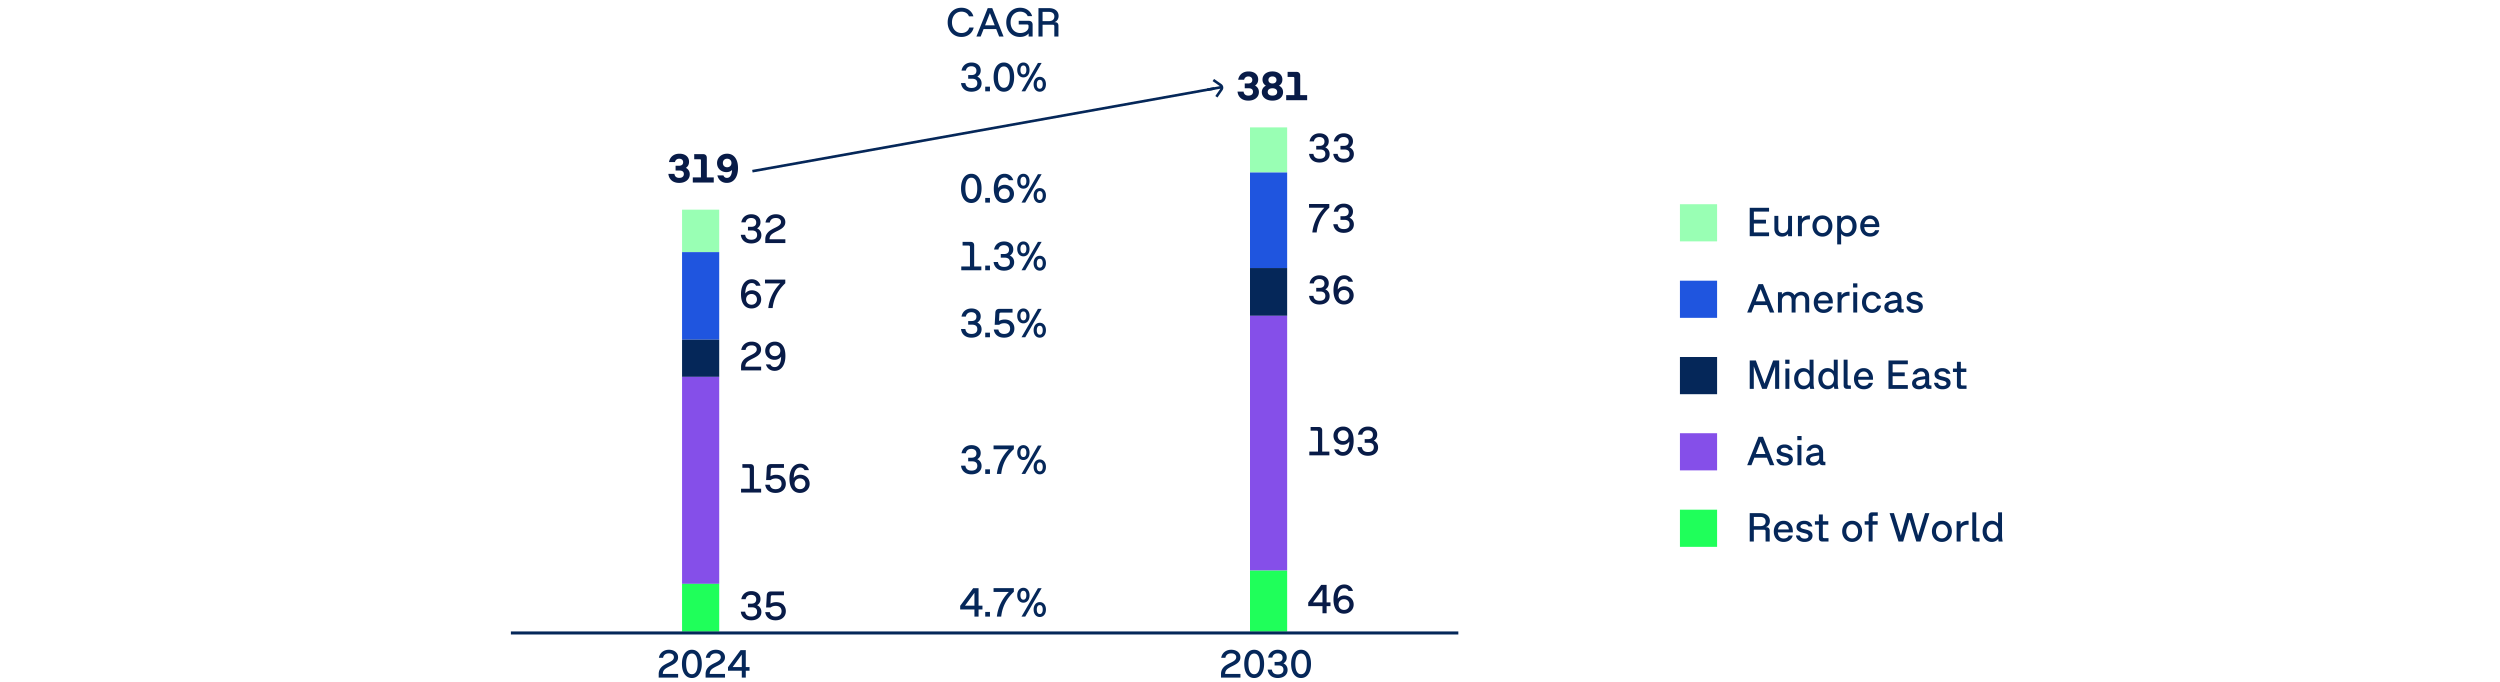 <svg xmlns="http://www.w3.org/2000/svg" width="942" height="257" viewBox="0 0 942 257"><g data-name="Grafik"><path d="M456.899 30.552l2.746 1.906-4.862.878.176.974 4.873-.88-1.909 2.746.809.561 1.904-2.742a1.676 1.676 0 00-.422-2.341l-2.753-1.911-.561.809z" fill="#052759"/><path fill="none" stroke="#052759" stroke-miterlimit="10" d="M457.496 33.346L283.5 64.5"/><g fill="#081b47"><path d="M253.891 68.517a3.403 3.403 0 01-1.41-1.17c-.354-.512-.566-1.121-.639-1.829h2.277c.078.506.271.885.582 1.135.309.251.723.376 1.24.376.35 0 .656-.057.918-.17a1.34 1.34 0 00.604-.496 1.39 1.39 0 00.213-.783c0-.434-.141-.762-.426-.984-.283-.222-.695-.333-1.232-.333h-1.457v-1.806h1.279c.48 0 .861-.113 1.143-.341s.424-.558.424-.992c0-.284-.064-.524-.191-.721s-.301-.345-.521-.445a1.825 1.825 0 00-.76-.151c-.42 0-.768.108-1.043.325-.277.218-.467.524-.57.923h-2.238a3.806 3.806 0 01.682-1.659c.346-.47.795-.834 1.348-1.093.553-.258 1.189-.387 1.906-.387.729 0 1.365.125 1.91.375.545.251.965.606 1.26 1.066s.441.994.441 1.604c0 .507-.104.952-.309 1.337a2.563 2.563 0 01-.885.95c.465.248.826.578 1.082.991.256.414.383.895.383 1.441 0 .642-.168 1.207-.508 1.697-.338.491-.809.871-1.414 1.14-.604.269-1.291.403-2.061.403-.766 0-1.441-.135-2.027-.403zM264.012 60.105c-.07-.07-.172-.105-.307-.105h-2.123v-1.93h3.277c.477 0 .84.126 1.094.376.254.251.379.614.379 1.089v7.316h2.613v1.914h-7.898v-1.914h3.07v-6.44c0-.135-.035-.236-.105-.306zM275.967 58.438c.578.349 1.045.859 1.402 1.531.475.889.713 2.002.713 3.34 0 1.147-.172 2.143-.516 2.987s-.832 1.493-1.469 1.945c-.635.452-1.379.679-2.232.679-.613 0-1.166-.116-1.654-.349s-.893-.561-1.217-.984a3.93 3.93 0 01-.686-1.488h2.287c.107.295.271.523.488.686.217.163.488.244.812.244.584 0 1.041-.256 1.369-.767.328-.512.52-1.251.576-2.217-.264.269-.572.472-.926.608s-.742.205-1.166.205a3.849 3.849 0 01-1.822-.43 3.202 3.202 0 01-1.277-1.205c-.311-.517-.465-1.105-.465-1.768s.162-1.262.488-1.802a3.43 3.43 0 011.352-1.274c.576-.311 1.229-.465 1.957-.465.744 0 1.406.174 1.984.522zm-2.826 1.577c-.244.14-.434.331-.564.574-.133.242-.197.519-.197.829s.064.586.197.829c.131.243.32.433.564.569.246.137.531.205.857.205.314 0 .596-.068.84-.205.246-.137.436-.326.57-.569s.201-.52.201-.829-.066-.587-.201-.829a1.463 1.463 0 00-.57-.574 1.66 1.66 0 00-.84-.209 1.7 1.7 0 00-.857.209z"/></g><g fill="#081b47"><path d="M279.706 136.283a4.31 4.31 0 011.231-1.345c.504-.356 1.131-.71 1.88-1.062.527-.248.954-.478 1.282-.689s.584-.442.768-.69c.184-.247.275-.529.275-.845 0-.31-.076-.578-.229-.806a1.45 1.45 0 00-.663-.523c-.289-.121-.638-.182-1.046-.182-.636 0-1.148.146-1.539.438-.39.292-.634.72-.732 1.283h-1.627a3.694 3.694 0 01.686-1.651c.354-.47.809-.834 1.364-1.093.556-.258 1.177-.387 1.864-.387s1.3.122 1.84.368c.54.245.961.591 1.264 1.038.302.447.453.96.453 1.538 0 .543-.129 1.016-.388 1.419-.258.402-.599.75-1.022 1.042s-.961.596-1.612.91c-.749.362-1.324.679-1.725.95-.4.271-.697.574-.891.91-.194.336-.296.752-.307 1.248h5.96v1.426h-7.563v-1.341c0-.765.158-1.417.477-1.957zM293.868 129.211c.553.32 1.002.795 1.349 1.426.48.878.721 2.035.721 3.472 0 1.132-.163 2.121-.488 2.969-.325.847-.796 1.502-1.41 1.964-.615.463-1.339.694-2.17.694-.543 0-1.034-.1-1.473-.299-.439-.198-.812-.48-1.116-.845s-.532-.792-.682-1.282h1.674c.149.325.358.574.628.748.269.173.591.259.969.259.526 0 .971-.159 1.333-.48.361-.32.635-.775.821-1.367.186-.592.286-1.293.302-2.104a2.737 2.737 0 01-1.03.899c-.419.212-.899.317-1.441.317a3.674 3.674 0 01-1.802-.441c-.535-.295-.955-.7-1.26-1.217s-.457-1.098-.457-1.744c0-.641.156-1.225.469-1.751a3.325 3.325 0 011.302-1.244c.556-.303 1.182-.453 1.88-.453.702 0 1.33.16 1.883.48zm-2.961 1.202c-.31.176-.55.417-.721.725-.17.308-.255.652-.255 1.034s.085.728.255 1.035c.171.307.411.549.721.725.311.176.667.263 1.07.263s.759-.087 1.069-.263c.31-.176.55-.418.721-.725.17-.308.256-.652.256-1.035s-.086-.727-.256-1.034a1.854 1.854 0 00-.721-.725c-.311-.176-.667-.264-1.069-.264s-.76.088-1.07.264z"/></g><g fill="#081b47"><path d="M281.283 115.755c-.554-.32-1.003-.796-1.349-1.427-.48-.883-.721-2.04-.721-3.472 0-1.132.162-2.121.488-2.968.325-.848.795-1.503 1.41-1.965.615-.463 1.338-.693 2.17-.693.543 0 1.033.1 1.473.298.439.199.811.48 1.116.845.305.364.532.792.682 1.283h-1.674c-.15-.326-.359-.575-.628-.748s-.592-.26-.969-.26c-.527 0-.972.16-1.333.48s-.636.776-.821 1.368c-.187.591-.287 1.293-.303 2.104a2.73 2.73 0 011.031-.898c.418-.212.898-.318 1.441-.318a3.67 3.67 0 011.802.442c.535.294.954.7 1.26 1.217.305.517.457 1.098.457 1.743a3.336 3.336 0 01-1.771 2.995c-.556.303-1.183.454-1.88.454-.703 0-1.33-.16-1.883-.48zm2.96-1.201c.311-.176.551-.418.721-.725.171-.308.256-.652.256-1.035s-.085-.727-.256-1.034a1.841 1.841 0 00-.721-.725c-.31-.176-.666-.264-1.069-.264s-.76.088-1.069.264a1.841 1.841 0 00-.721.725c-.171.308-.256.652-.256 1.034s.085.728.256 1.035c.17.307.41.549.721.725.31.176.666.263 1.069.263s.76-.087 1.069-.263zM290.938 111.109a16.088 16.088 0 013.077-4.328h-5.767v-1.426h7.649v1.371c-1.405 1.323-2.5 2.755-3.286 4.298-.785 1.542-1.278 3.228-1.479 5.057h-1.636c.196-1.73.677-3.388 1.441-4.972z"/></g><g fill="#081b47"><path d="M281.108 91.34a3.312 3.312 0 01-1.356-1.132c-.338-.49-.544-1.069-.616-1.735h1.636c.098.625.34 1.09.725 1.395s.918.457 1.601.457c.702 0 1.241-.154 1.615-.465.375-.31.562-.757.562-1.341 0-.558-.168-.978-.504-1.259-.336-.282-.832-.423-1.488-.423h-1.449v-1.372h1.24c.599 0 1.061-.137 1.383-.41.323-.273.484-.677.484-1.209 0-.372-.08-.686-.24-.941s-.383-.447-.67-.574a2.477 2.477 0 00-1.004-.189c-.563 0-1.022.141-1.379.422-.356.282-.59.689-.698 1.221h-1.627a3.727 3.727 0 01.662-1.611c.339-.46.774-.815 1.307-1.066.531-.25 1.128-.375 1.79-.375.671 0 1.271.122 1.798.368.527.245.938.594 1.232 1.046.294.452.441.978.441 1.577 0 .521-.112.978-.337 1.368-.225.39-.544.706-.957.949.512.228.91.558 1.197.992.286.434.43.947.43 1.542 0 .636-.161 1.192-.484 1.67-.322.478-.772.846-1.349 1.104-.576.258-1.235.388-1.979.388s-1.399-.132-1.965-.396zM288.835 88.283a4.31 4.31 0 011.231-1.345c.504-.356 1.131-.71 1.88-1.062.527-.248.954-.478 1.282-.689s.584-.442.768-.69c.184-.247.275-.529.275-.845 0-.31-.076-.578-.229-.806a1.45 1.45 0 00-.663-.523c-.289-.121-.638-.182-1.046-.182-.636 0-1.148.146-1.539.438-.39.292-.634.72-.732 1.283h-1.627a3.694 3.694 0 01.686-1.651c.354-.47.809-.834 1.364-1.093.556-.258 1.177-.387 1.864-.387s1.3.122 1.84.368c.54.245.961.591 1.264 1.038.302.447.453.96.453 1.538 0 .543-.129 1.016-.388 1.419-.258.402-.599.75-1.022 1.042s-.961.596-1.612.91c-.749.362-1.324.679-1.725.95-.4.271-.697.574-.891.91-.194.336-.296.752-.307 1.248h5.96v1.426h-7.563v-1.341c0-.765.158-1.417.477-1.957z"/></g><g fill="#081b47"><path d="M282.383 176.397c-.082-.083-.201-.124-.356-.124h-2.302v-1.388h3.016c.438 0 .773.115 1.003.345s.345.565.345 1.004v7.921h2.705v1.426h-7.563v-1.426h3.277v-7.401c0-.155-.041-.273-.124-.356zM290.314 185.368a3.263 3.263 0 01-1.341-1.062c-.338-.463-.551-1.012-.639-1.647h1.728c.114.559.352.976.714 1.252.361.276.845.414 1.449.414.47 0 .874-.078 1.213-.236.338-.157.598-.387.778-.689.181-.302.271-.665.271-1.089s-.085-.786-.256-1.089-.421-.533-.752-.693c-.33-.16-.726-.24-1.186-.24-.383 0-.737.052-1.065.154a2.514 2.514 0 00-.849.45h-1.705l.248-4.588c.052-.956.584-1.435 1.597-1.435h4.882v1.427H291c-.182 0-.316.046-.407.14-.091.093-.141.232-.151.418l-.132 2.589c.29-.176.615-.312.977-.407a4.554 4.554 0 011.171-.144c.718 0 1.353.143 1.902.427s.978.683 1.282 1.197c.305.514.458 1.106.458 1.778 0 .683-.162 1.283-.484 1.802-.323.52-.778.923-1.364 1.209-.587.287-1.262.431-2.026.431-.719 0-1.355-.123-1.911-.368zM299.542 185.255c-.554-.32-1.003-.796-1.349-1.427-.48-.883-.721-2.04-.721-3.472 0-1.132.162-2.121.488-2.968.325-.848.795-1.503 1.41-1.965.615-.463 1.338-.693 2.17-.693.543 0 1.033.1 1.473.298.439.199.811.48 1.116.845.305.364.532.792.682 1.283h-1.674c-.15-.326-.359-.575-.628-.748s-.592-.26-.969-.26c-.527 0-.972.16-1.333.48s-.636.776-.821 1.368c-.187.591-.287 1.293-.303 2.104a2.73 2.73 0 011.031-.898c.418-.212.898-.318 1.441-.318a3.67 3.67 0 011.802.442c.535.294.954.7 1.26 1.217.305.517.457 1.098.457 1.743a3.336 3.336 0 01-1.771 2.995c-.556.303-1.183.454-1.88.454-.703 0-1.33-.16-1.883-.48zm2.96-1.201c.311-.176.551-.418.721-.725.171-.308.256-.652.256-1.035s-.085-.727-.256-1.034a1.841 1.841 0 00-.721-.725c-.31-.176-.666-.264-1.069-.264s-.76.088-1.069.264a1.841 1.841 0 00-.721.725c-.171.308-.256.652-.256 1.034s.085.728.256 1.035c.17.307.41.549.721.725.31.176.666.263 1.069.263s.76-.087 1.069-.263z"/></g><g fill="#081b47"><path d="M281.108 233.34a3.312 3.312 0 01-1.356-1.132c-.338-.49-.544-1.069-.616-1.735h1.636c.098.625.34 1.09.725 1.395s.918.457 1.601.457c.702 0 1.241-.154 1.615-.465.375-.31.562-.757.562-1.341 0-.558-.168-.978-.504-1.259-.336-.282-.832-.423-1.488-.423h-1.449v-1.372h1.24c.599 0 1.061-.137 1.383-.41.323-.273.484-.677.484-1.209 0-.372-.08-.686-.24-.941s-.383-.447-.67-.574a2.477 2.477 0 00-1.004-.189c-.563 0-1.022.141-1.379.422-.356.282-.59.689-.698 1.221h-1.627a3.727 3.727 0 01.662-1.611c.339-.46.774-.815 1.307-1.066.531-.25 1.128-.375 1.79-.375.671 0 1.271.122 1.798.368.527.245.938.594 1.232 1.046.294.452.441.978.441 1.577 0 .521-.112.978-.337 1.368-.225.39-.544.706-.957.949.512.228.91.558 1.197.992.286.434.43.947.43 1.542 0 .636-.161 1.192-.484 1.67-.322.478-.772.846-1.349 1.104-.576.258-1.235.388-1.979.388s-1.399-.132-1.965-.396zM290.314 233.368a3.263 3.263 0 01-1.341-1.062c-.338-.463-.551-1.012-.639-1.647h1.728c.114.559.352.976.714 1.252.361.276.845.414 1.449.414.47 0 .874-.078 1.213-.236.338-.157.598-.387.778-.689.181-.302.271-.665.271-1.089s-.085-.786-.256-1.089-.421-.533-.752-.693c-.33-.16-.726-.24-1.186-.24-.383 0-.737.052-1.065.154a2.514 2.514 0 00-.849.45h-1.705l.248-4.588c.052-.956.584-1.435 1.597-1.435h4.882v1.427H291c-.182 0-.316.046-.407.14-.091.093-.141.232-.151.418l-.132 2.589c.29-.176.615-.312.977-.407a4.554 4.554 0 011.171-.144c.718 0 1.353.143 1.902.427s.978.683 1.282 1.197c.305.514.458 1.106.458 1.778 0 .683-.162 1.283-.484 1.802-.323.52-.778.923-1.364 1.209-.587.287-1.262.431-2.026.431-.719 0-1.355-.123-1.911-.368z"/></g><g fill="#081b47"><path d="M496.5 162.396c-.082-.083-.201-.124-.356-.124h-2.302v-1.388h3.016c.438 0 .773.115 1.003.345s.345.565.345 1.004v7.921h2.705v1.426h-7.563v-1.426h3.277v-7.401c0-.155-.041-.273-.124-.356zM507.985 161.211c.553.32 1.002.795 1.349 1.426.48.878.721 2.035.721 3.472 0 1.132-.163 2.121-.488 2.969-.325.847-.796 1.502-1.41 1.964-.615.463-1.339.694-2.17.694-.543 0-1.034-.1-1.473-.299-.439-.198-.812-.48-1.116-.845s-.532-.792-.682-1.282h1.674c.149.325.358.574.628.748.269.173.591.259.969.259.526 0 .971-.159 1.333-.48.361-.32.635-.775.821-1.367.186-.592.286-1.293.302-2.104a2.737 2.737 0 01-1.03.899c-.419.212-.899.317-1.441.317a3.674 3.674 0 01-1.802-.441c-.535-.295-.955-.7-1.26-1.217s-.457-1.098-.457-1.744c0-.641.156-1.225.469-1.751a3.325 3.325 0 011.302-1.244c.556-.303 1.182-.453 1.88-.453.702 0 1.33.16 1.883.48zm-2.961 1.201c-.31.176-.55.417-.721.725-.17.308-.255.652-.255 1.034s.085.728.255 1.035c.171.307.411.549.721.725.311.176.667.263 1.07.263s.759-.087 1.069-.263c.31-.176.55-.418.721-.725.17-.308.256-.652.256-1.035s-.086-.727-.256-1.034a1.854 1.854 0 00-.721-.725c-.311-.176-.667-.264-1.069-.264s-.76.088-1.07.264zM513.484 171.34a3.312 3.312 0 01-1.356-1.132c-.338-.49-.544-1.069-.616-1.735h1.636c.098.625.34 1.09.725 1.395s.918.457 1.601.457c.702 0 1.241-.154 1.615-.465.375-.31.562-.757.562-1.341 0-.558-.168-.978-.504-1.259-.336-.282-.832-.423-1.488-.423h-1.449v-1.372h1.24c.599 0 1.061-.137 1.383-.41.323-.273.484-.677.484-1.209 0-.372-.08-.686-.24-.941s-.383-.447-.67-.574a2.477 2.477 0 00-1.004-.189c-.563 0-1.022.141-1.379.422-.356.282-.59.689-.698 1.221h-1.627a3.727 3.727 0 01.662-1.611c.339-.46.774-.815 1.307-1.066.531-.25 1.128-.375 1.79-.375.671 0 1.271.122 1.798.368.527.245.938.594 1.232 1.046.294.452.441.978.441 1.577 0 .521-.112.978-.337 1.368-.225.39-.544.706-.957.949.512.228.91.558 1.197.992.286.434.43.947.43 1.542 0 .636-.161 1.192-.484 1.67-.322.478-.772.846-1.349 1.104-.576.258-1.235.388-1.979.388s-1.399-.132-1.965-.396z"/></g><g fill="#081b47"><path d="M498.307 228.399h-5.371v-1.372l4.891-6.642h2.038v6.588h1.465v1.426h-1.465v2.682h-1.558v-2.682zm0-1.426v-4.844l-3.558 4.844h3.558zM504.529 230.755c-.554-.32-1.003-.796-1.349-1.427-.48-.883-.721-2.04-.721-3.472 0-1.132.162-2.121.488-2.968.325-.848.795-1.503 1.41-1.965.615-.463 1.338-.693 2.17-.693.543 0 1.033.1 1.473.298.439.199.811.48 1.116.845.305.364.532.792.682 1.283h-1.674c-.15-.326-.359-.575-.628-.748s-.592-.26-.969-.26c-.527 0-.972.16-1.333.48s-.636.776-.821 1.368c-.187.591-.287 1.293-.303 2.104a2.73 2.73 0 011.031-.898c.418-.212.898-.318 1.441-.318a3.67 3.67 0 011.802.442c.535.294.954.7 1.26 1.217.305.517.457 1.098.457 1.743a3.336 3.336 0 01-1.771 2.995c-.556.303-1.183.454-1.88.454-.703 0-1.33-.16-1.883-.48zm2.96-1.201c.311-.176.551-.418.721-.725.171-.308.256-.652.256-1.035s-.085-.727-.256-1.034a1.841 1.841 0 00-.721-.725c-.31-.176-.666-.264-1.069-.264s-.76.088-1.069.264a1.841 1.841 0 00-.721.725c-.171.308-.256.652-.256 1.034s.085.728.256 1.035c.17.307.41.549.721.725.31.176.666.263 1.069.263s.76-.087 1.069-.263z"/></g><g fill="#081b47"><path d="M495.226 114.34a3.312 3.312 0 01-1.356-1.132c-.338-.49-.544-1.069-.616-1.735h1.636c.098.625.34 1.09.725 1.395s.918.457 1.601.457c.702 0 1.241-.154 1.615-.465.375-.31.562-.757.562-1.341 0-.558-.168-.978-.504-1.259-.336-.282-.832-.423-1.488-.423h-1.449v-1.372h1.24c.599 0 1.061-.137 1.383-.41.323-.273.484-.677.484-1.209 0-.372-.08-.686-.24-.941s-.383-.447-.67-.574a2.477 2.477 0 00-1.004-.189c-.563 0-1.022.141-1.379.422-.356.282-.59.689-.698 1.221h-1.627a3.727 3.727 0 01.662-1.611c.339-.46.774-.815 1.307-1.066.531-.25 1.128-.375 1.79-.375.671 0 1.271.122 1.798.368.527.245.938.594 1.232 1.046.294.452.441.978.441 1.577 0 .521-.112.978-.337 1.368-.225.39-.544.706-.957.949.512.228.91.558 1.197.992.286.434.43.947.43 1.542 0 .636-.161 1.192-.484 1.67-.322.478-.772.846-1.349 1.104-.576.258-1.235.388-1.979.388s-1.399-.132-1.965-.396zM504.529 114.255c-.554-.32-1.003-.796-1.349-1.427-.48-.883-.721-2.04-.721-3.472 0-1.132.162-2.121.488-2.968.325-.848.795-1.503 1.41-1.965.615-.463 1.338-.693 2.17-.693.543 0 1.033.1 1.473.298.439.199.811.48 1.116.845.305.364.532.792.682 1.283h-1.674c-.15-.326-.359-.575-.628-.748s-.592-.26-.969-.26c-.527 0-.972.16-1.333.48s-.636.776-.821 1.368c-.187.591-.287 1.293-.303 2.104a2.73 2.73 0 011.031-.898c.418-.212.898-.318 1.441-.318a3.67 3.67 0 011.802.442c.535.294.954.7 1.26 1.217.305.517.457 1.098.457 1.743a3.336 3.336 0 01-1.771 2.995c-.556.303-1.183.454-1.88.454-.703 0-1.33-.16-1.883-.48zm2.96-1.201c.311-.176.551-.418.721-.725.171-.308.256-.652.256-1.035s-.085-.727-.256-1.034a1.841 1.841 0 00-.721-.725c-.31-.176-.666-.264-1.069-.264s-.76.088-1.069.264a1.841 1.841 0 00-.721.725c-.171.308-.256.652-.256 1.034s.085.728.256 1.035c.17.307.41.549.721.725.31.176.666.263 1.069.263s.76-.087 1.069-.263z"/></g><g fill="#081b47"><path d="M495.927 82.609a16.088 16.088 0 013.077-4.328h-5.767v-1.426h7.649v1.371c-1.405 1.323-2.5 2.755-3.286 4.298-.785 1.542-1.278 3.228-1.479 5.057h-1.636c.196-1.73.677-3.388 1.441-4.972zM504.354 87.34a3.312 3.312 0 01-1.356-1.132c-.338-.49-.544-1.069-.616-1.735h1.636c.098.625.34 1.09.725 1.395s.918.457 1.601.457c.702 0 1.241-.154 1.615-.465.375-.31.562-.757.562-1.341 0-.558-.168-.978-.504-1.259-.336-.282-.832-.423-1.488-.423h-1.449v-1.372h1.24c.599 0 1.061-.137 1.383-.41.323-.273.484-.677.484-1.209 0-.372-.08-.686-.24-.941s-.383-.447-.67-.574a2.477 2.477 0 00-1.004-.189c-.563 0-1.022.141-1.379.422-.356.282-.59.689-.698 1.221h-1.627a3.727 3.727 0 01.662-1.611c.339-.46.774-.815 1.307-1.066.531-.25 1.128-.375 1.79-.375.671 0 1.271.122 1.798.368.527.245.938.594 1.232 1.046.294.452.441.978.441 1.577 0 .521-.112.978-.337 1.368-.225.39-.544.706-.957.949.512.228.91.558 1.197.992.286.434.43.947.43 1.542 0 .636-.161 1.192-.484 1.67-.322.478-.772.846-1.349 1.104-.576.258-1.235.388-1.979.388s-1.399-.132-1.965-.396z"/></g><g fill="#081b47"><path d="M495.226 60.84a3.312 3.312 0 01-1.356-1.132c-.338-.49-.544-1.069-.616-1.735h1.636c.098.625.34 1.09.725 1.395s.918.457 1.601.457c.702 0 1.241-.154 1.615-.465.375-.31.562-.757.562-1.341 0-.558-.168-.978-.504-1.259-.336-.282-.832-.423-1.488-.423h-1.449v-1.372h1.24c.599 0 1.061-.137 1.383-.41.323-.273.484-.677.484-1.209 0-.372-.08-.686-.24-.941s-.383-.447-.67-.574a2.477 2.477 0 00-1.004-.189c-.563 0-1.022.141-1.379.422-.356.282-.59.689-.698 1.221h-1.627a3.727 3.727 0 01.662-1.611c.339-.46.774-.815 1.307-1.066.531-.25 1.128-.375 1.79-.375.671 0 1.271.122 1.798.368.527.245.938.594 1.232 1.046.294.452.441.978.441 1.577 0 .521-.112.978-.337 1.368-.225.39-.544.706-.957.949.512.228.91.558 1.197.992.286.434.43.947.43 1.542 0 .636-.161 1.192-.484 1.67-.322.478-.772.846-1.349 1.104-.576.258-1.235.388-1.979.388s-1.399-.132-1.965-.396zM504.354 60.84a3.312 3.312 0 01-1.356-1.132c-.338-.49-.544-1.069-.616-1.735h1.636c.098.625.34 1.09.725 1.395s.918.457 1.601.457c.702 0 1.241-.154 1.615-.465.375-.31.562-.757.562-1.341 0-.558-.168-.978-.504-1.259-.336-.282-.832-.423-1.488-.423h-1.449v-1.372h1.24c.599 0 1.061-.137 1.383-.41.323-.273.484-.677.484-1.209 0-.372-.08-.686-.24-.941s-.383-.447-.67-.574a2.477 2.477 0 00-1.004-.189c-.563 0-1.022.141-1.379.422-.356.282-.59.689-.698 1.221h-1.627a3.727 3.727 0 01.662-1.611c.339-.46.774-.815 1.307-1.066.531-.25 1.128-.375 1.79-.375.671 0 1.271.122 1.798.368.527.245.938.594 1.232 1.046.294.452.441.978.441 1.577 0 .521-.112.978-.337 1.368-.225.39-.544.706-.957.949.512.228.91.558 1.197.992.286.434.43.947.43 1.542 0 .636-.161 1.192-.484 1.67-.322.478-.772.846-1.349 1.104-.576.258-1.235.388-1.979.388s-1.399-.132-1.965-.396z"/></g><g fill="#081b47"><path d="M468.348 37.517a3.405 3.405 0 01-1.411-1.17c-.354-.512-.566-1.121-.639-1.829h2.278c.077.506.271.885.581 1.135.31.251.724.376 1.24.376.351 0 .657-.057.918-.17.261-.114.463-.279.604-.496a1.39 1.39 0 00.213-.783c0-.434-.142-.762-.426-.984-.284-.222-.695-.333-1.232-.333h-1.457v-1.806h1.279c.48 0 .861-.113 1.143-.341s.423-.558.423-.992c0-.284-.063-.524-.19-.721s-.301-.345-.522-.445a1.822 1.822 0 00-.76-.151c-.419 0-.767.108-1.043.325-.276.218-.466.524-.569.923h-2.239a3.83 3.83 0 01.682-1.659 3.47 3.47 0 011.349-1.093c.553-.258 1.188-.387 1.906-.387.729 0 1.365.125 1.91.375.545.251.965.606 1.26 1.066.294.46.441.994.441 1.604 0 .507-.104.952-.31 1.337a2.56 2.56 0 01-.884.95c.465.248.825.578 1.081.991.256.414.384.895.384 1.441 0 .642-.169 1.207-.508 1.697-.338.491-.81.871-1.414 1.14s-1.292.403-2.062.403c-.765 0-1.44-.135-2.026-.403zM477.375 37.517c-.606-.269-1.078-.646-1.414-1.132a2.867 2.867 0 01-.504-1.674c0-.548.135-1.029.403-1.445s.651-.745 1.147-.988a2.516 2.516 0 01-.966-.945c-.219-.388-.329-.837-.329-1.349 0-.604.158-1.139.473-1.604.315-.466.756-.826 1.321-1.082.566-.255 1.216-.383 1.949-.383s1.385.128 1.953.383c.568.256 1.01.616 1.325 1.082.315.465.473.999.473 1.604 0 .512-.111.963-.333 1.353a2.478 2.478 0 01-.961.941c.501.243.885.571 1.151.984.266.414.398.896.398 1.449a2.87 2.87 0 01-.504 1.674c-.336.486-.807.863-1.414 1.132s-1.304.403-2.089.403c-.78 0-1.474-.135-2.081-.403zm3.038-1.65c.267-.108.471-.267.612-.473.143-.207.214-.455.214-.744s-.071-.537-.214-.744a1.354 1.354 0 00-.612-.477 2.48 2.48 0 00-.957-.167c-.366 0-.683.056-.949.167-.266.111-.47.27-.612.477-.142.207-.213.454-.213.744s.069.537.209.744c.14.206.343.364.608.473.267.108.585.162.957.162s.691-.054.957-.162zm-.154-4.574a1.22 1.22 0 00.53-.461c.124-.198.187-.433.187-.701s-.062-.502-.187-.701-.301-.353-.53-.461c-.23-.108-.498-.163-.803-.163s-.57.055-.798.163-.403.263-.527.465a1.302 1.302 0 00-.186.697c0 .269.062.503.186.701.124.199.3.353.527.461.228.109.493.163.798.163s.572-.054.803-.163zM487.598 29.105c-.069-.07-.171-.105-.306-.105h-2.123v-1.93h3.277c.476 0 .84.126 1.093.376.254.251.38.614.38 1.089v7.316h2.612v1.914h-7.897v-1.914h3.069v-6.44c0-.135-.035-.236-.105-.306z"/></g><g fill="#052759"><path d="M359.578 13.208a4.944 4.944 0 01-1.838-1.969c-.438-.837-.658-1.777-.658-2.821s.219-1.983.654-2.821a4.9 4.9 0 011.838-1.968c.787-.476 1.686-.713 2.693-.713.754 0 1.439.134 2.057.402a4.225 4.225 0 012.446 2.845h-1.666a2.606 2.606 0 00-.602-.935 2.697 2.697 0 00-.965-.615 3.467 3.467 0 00-1.254-.218c-.713 0-1.342.176-1.885.527a3.462 3.462 0 00-1.25 1.441c-.293.609-.439 1.294-.439 2.054s.146 1.444.439 2.054c.291.61.709 1.091 1.25 1.441.543.352 1.176.527 1.9.527.496 0 .941-.084 1.336-.252s.727-.405.996-.713c.268-.308.465-.671.59-1.089h1.666a4.609 4.609 0 01-.889 1.853 4.33 4.33 0 01-1.596 1.239c-.639.295-1.35.442-2.135.442-1.008 0-1.904-.238-2.689-.713zM375.363 10.944h-4.742l-1.107 2.821h-1.605l4.264-10.695h1.705l4.262 10.695h-1.666l-1.109-2.821zm-.549-1.395l-1.822-4.619-1.82 4.619h3.643zM381.625 13.208a4.835 4.835 0 01-1.82-1.965c-.43-.835-.643-1.776-.643-2.825 0-1.043.221-1.983.662-2.821.441-.837 1.059-1.492 1.852-1.968s1.699-.713 2.717-.713c.75 0 1.432.13 2.047.391.613.262 1.133.63 1.553 1.104.422.476.727 1.028.918 1.659h-1.682a2.496 2.496 0 00-.611-.888c-.27-.251-.59-.444-.965-.581s-.789-.206-1.244-.206c-.723 0-1.359.176-1.906.527-.549.352-.971.832-1.268 1.441s-.445 1.294-.445 2.054.148 1.444.445 2.054a3.47 3.47 0 001.271 1.441c.551.352 1.193.527 1.934.527.547 0 1.061-.095 1.537-.283.479-.188.861-.454 1.148-.798s.43-.74.43-1.189V9.75c0-.17-.045-.301-.135-.392-.092-.09-.223-.135-.393-.135h-3.17v-1.38h3.713c.49 0 .867.131 1.127.392.262.261.393.637.393 1.127v4.402h-1.504v-1.186c-.352.429-.809.76-1.369.992s-1.189.349-1.887.349c-1.018 0-1.918-.238-2.705-.713zM397.131 9.46c-.092-.091-.223-.136-.393-.136h-3.898v4.44h-1.549V3.07h4.014c.713 0 1.34.122 1.879.364.541.243.957.588 1.252 1.035.295.446.441.968.441 1.562 0 .356-.061.689-.182 1-.121.31-.299.578-.535.806-.234.228-.52.4-.855.52h.162c.439 0 .773.114 1.004.345.23.229.346.564.346 1.004v4.061h-1.551V9.853c0-.17-.045-.301-.135-.391zm-1.904-1.5c.436 0 .805-.066 1.109-.197.305-.132.539-.328.701-.59.162-.261.244-.577.244-.949 0-.568-.178-1.001-.535-1.298-.355-.297-.859-.445-1.512-.445h-2.395V7.96h2.387z"/></g><g fill="#99ffb4"><path d="M257 79h14v16h-14zM471 48h14v17h-14z"/></g><g fill="#1f55df"><path d="M257 95h14v33h-14zM471 65h14v36h-14z"/></g><g fill="#052759"><path d="M257 128h14v14h-14zM471 101h14v18h-14z"/></g><g fill="#854fe9"><path d="M257 142h14v78h-14zM471 119h14v96h-14z"/></g><g fill="#1fff5a"><path d="M257 220h14v18h-14zM471 215h14v23h-14z"/></g><path fill="none" stroke="#052759" stroke-miterlimit="10" stroke-width="1.147" d="M192.5 238.5h357"/><g fill="#052759"><path d="M248.662 252.135a4.176 4.176 0 011.193-1.301c.487-.346 1.094-.688 1.818-1.027.51-.24.924-.463 1.241-.668s.565-.428.743-.668a1.34 1.34 0 00.266-.817c0-.3-.074-.56-.221-.779a1.4 1.4 0 00-.642-.506c-.28-.117-.618-.176-1.013-.176-.615 0-1.111.141-1.488.424-.378.281-.614.695-.709 1.24h-1.575c.101-.61.321-1.142.663-1.597.344-.455.783-.808 1.32-1.058s1.139-.375 1.805-.375 1.258.119 1.781.356c.521.237.93.572 1.222 1.005s.438.928.438 1.487c0 .525-.125.982-.375 1.373-.25.39-.58.727-.99 1.009-.409.282-.93.576-1.559.881-.726.351-1.282.656-1.67.919-.387.263-.674.557-.861.881-.188.325-.287.728-.297 1.208h5.768v1.38h-7.32v-1.298c0-.739.154-1.371.461-1.894zM258.701 254.816c-.564-.44-.998-1.062-1.297-1.864-.301-.802-.451-1.736-.451-2.801s.15-1.999.451-2.802c.299-.801.732-1.423 1.297-1.862.564-.44 1.23-.66 1.995-.66.771 0 1.437.22 1.999.66.562.439.994 1.062 1.293 1.862.301.803.451 1.736.451 2.802s-.15 1.999-.451 2.801c-.299.803-.73 1.424-1.293 1.864-.562.439-1.229.66-1.999.66-.765 0-1.431-.221-1.995-.66zm3.207-1.241c.322-.312.562-.76.719-1.343.158-.582.236-1.276.236-2.081s-.078-1.499-.236-2.081c-.156-.583-.396-1.03-.719-1.343-.323-.312-.727-.468-1.212-.468-.479 0-.882.156-1.204.468-.322.312-.563.76-.723 1.343-.16.582-.24 1.276-.24 2.081s.08 1.499.24 2.081c.159.583.4 1.03.723 1.343s.725.469 1.204.469c.485 0 .889-.156 1.212-.469zM266.332 252.135a4.176 4.176 0 011.193-1.301c.487-.346 1.094-.688 1.818-1.027.51-.24.924-.463 1.241-.668s.565-.428.743-.668a1.34 1.34 0 00.266-.817c0-.3-.074-.56-.221-.779a1.4 1.4 0 00-.642-.506c-.28-.117-.618-.176-1.013-.176-.615 0-1.111.141-1.488.424-.378.281-.614.695-.709 1.24h-1.575c.101-.61.321-1.142.663-1.597.344-.455.783-.808 1.32-1.058s1.139-.375 1.805-.375 1.258.119 1.781.356c.521.237.93.572 1.222 1.005s.438.928.438 1.487c0 .525-.125.982-.375 1.373-.25.39-.58.727-.99 1.009-.409.282-.93.576-1.559.881-.726.351-1.282.656-1.67.919-.387.263-.674.557-.861.881-.188.325-.287.728-.297 1.208h5.768v1.38h-7.32v-1.298c0-.739.154-1.371.461-1.894zM279.506 252.731h-5.198v-1.328l4.732-6.426h1.973v6.374h1.417v1.38h-1.417v2.595h-1.507v-2.595zm0-1.379v-4.687l-3.443 4.687h3.443z"/></g><g fill="#052759"><path d="M460.542 252.135a4.173 4.173 0 011.192-1.301c.487-.346 1.094-.688 1.819-1.027.51-.24.923-.463 1.241-.668.317-.205.564-.428.742-.668.178-.239.267-.512.267-.817 0-.3-.074-.56-.222-.779s-.361-.388-.642-.506c-.279-.117-.617-.176-1.012-.176-.615 0-1.111.141-1.489.424-.378.281-.614.695-.709 1.24h-1.575c.101-.61.321-1.142.664-1.597s.782-.808 1.32-1.058c.537-.25 1.139-.375 1.804-.375s1.259.119 1.781.356.93.572 1.223 1.005c.292.433.438.928.438 1.487 0 .525-.125.982-.375 1.373-.25.39-.58.727-.99 1.009s-.93.576-1.56.881c-.726.351-1.281.656-1.669.919s-.675.557-.862.881c-.188.325-.286.728-.297 1.208h5.768v1.38h-7.319v-1.298c0-.739.153-1.371.461-1.894zM470.581 254.816c-.565-.44-.998-1.062-1.298-1.864-.3-.802-.45-1.736-.45-2.801s.15-1.999.45-2.802c.3-.801.732-1.423 1.298-1.862.564-.44 1.229-.66 1.994-.66.77 0 1.436.22 1.998.66.562.439.994 1.062 1.294 1.862.3.803.45 1.736.45 2.802s-.15 1.999-.45 2.801c-.3.803-.731 1.424-1.294 1.864-.562.439-1.229.66-1.998.66-.766 0-1.43-.221-1.994-.66zm3.205-1.241c.322-.312.562-.76.72-1.343.157-.582.236-1.276.236-2.081s-.079-1.499-.236-2.081c-.157-.583-.397-1.03-.72-1.343-.322-.312-.727-.468-1.211-.468-.48 0-.881.156-1.203.468-.322.312-.563.76-.724 1.343-.16.582-.24 1.276-.24 2.081s.08 1.499.24 2.081c.16.583.401 1.03.724 1.343s.723.469 1.203.469c.484 0 .889-.156 1.211-.469zM479.568 255.094a3.193 3.193 0 01-1.312-1.095c-.327-.476-.526-1.035-.596-1.681h1.582c.095.605.329 1.056.701 1.351s.889.442 1.549.442c.68 0 1.201-.15 1.563-.45s.544-.732.544-1.298c0-.54-.162-.945-.487-1.219-.325-.272-.806-.408-1.44-.408h-1.402v-1.328h1.2c.58 0 1.026-.132 1.339-.397.312-.265.469-.654.469-1.17 0-.359-.078-.663-.232-.911a1.426 1.426 0 00-.649-.554 2.393 2.393 0 00-.971-.184c-.545 0-.99.136-1.335.408-.345.271-.57.666-.675 1.181h-1.575c.1-.595.313-1.114.641-1.56a3.284 3.284 0 011.265-1.031 4.022 4.022 0 011.732-.363c.649 0 1.229.119 1.739.356.511.237.908.575 1.193 1.013.284.438.427.945.427 1.524 0 .506-.108.946-.326 1.324s-.526.684-.926.919c.495.22.881.54 1.158.96s.417.917.417 1.492c0 .615-.157 1.154-.469 1.616-.313.463-.748.819-1.306 1.069s-1.196.375-1.916.375-1.354-.128-1.901-.383zM488.25 254.816c-.565-.44-.998-1.062-1.298-1.864-.3-.802-.45-1.736-.45-2.801s.15-1.999.45-2.802c.3-.801.732-1.423 1.298-1.862.564-.44 1.229-.66 1.995-.66.77 0 1.436.22 1.998.66.562.439.994 1.062 1.294 1.862.3.803.45 1.736.45 2.802s-.15 1.999-.45 2.801c-.3.803-.731 1.424-1.294 1.864-.562.439-1.229.66-1.998.66-.766 0-1.431-.221-1.995-.66zm3.206-1.241c.322-.312.562-.76.72-1.343.157-.582.236-1.276.236-2.081s-.079-1.499-.236-2.081c-.157-.583-.397-1.03-.72-1.343-.322-.312-.727-.468-1.211-.468-.48 0-.882.156-1.204.468-.322.312-.563.76-.724 1.343-.16.582-.24 1.276-.24 2.081s.08 1.499.24 2.081c.16.583.401 1.03.724 1.343s.724.469 1.204.469c.484 0 .889-.156 1.211-.469z"/></g></g><g data-name="EN"><g fill="#052759"><path d="M364.084 126.84a3.31 3.31 0 01-1.355-1.132c-.338-.49-.545-1.069-.617-1.735h1.637c.098.625.34 1.09.725 1.395s.918.457 1.6.457c.703 0 1.242-.154 1.615-.465.375-.31.562-.757.562-1.341 0-.558-.168-.978-.504-1.259-.336-.282-.832-.423-1.488-.423h-1.449v-1.372h1.24c.6 0 1.061-.137 1.383-.41.324-.273.484-.677.484-1.209 0-.372-.08-.686-.24-.941s-.383-.447-.67-.574a2.477 2.477 0 00-1.004-.189c-.562 0-1.021.141-1.379.422-.355.282-.59.689-.697 1.221H362.3c.104-.614.324-1.151.662-1.611s.773-.815 1.307-1.066c.531-.25 1.127-.375 1.789-.375.672 0 1.271.122 1.799.368.527.245.938.594 1.232 1.046.293.452.441.978.441 1.577 0 .521-.113.978-.338 1.368-.225.39-.543.706-.957.949.512.228.91.558 1.197.992.287.434.43.947.43 1.542 0 .636-.16 1.192-.484 1.67-.322.478-.771.846-1.348 1.104-.576.258-1.236.388-1.98.388s-1.398-.132-1.965-.396zM373.016 127.081h-1.783v-1.744h1.783v1.744zM376.438 126.868a3.272 3.272 0 01-1.342-1.062c-.338-.463-.551-1.012-.639-1.647h1.729c.113.559.352.976.713 1.252s.846.414 1.449.414c.471 0 .875-.078 1.213-.236.338-.157.598-.387.779-.689.18-.302.271-.665.271-1.089s-.086-.786-.256-1.089c-.172-.303-.422-.533-.752-.693s-.727-.24-1.186-.24c-.383 0-.738.052-1.066.154a2.5 2.5 0 00-.848.45h-1.705l.248-4.588c.051-.956.584-1.435 1.596-1.435h4.883v1.427h-4.402c-.182 0-.316.046-.406.14-.092.093-.141.232-.152.418l-.131 2.589c.289-.176.615-.312.977-.407s.752-.144 1.17-.144c.719 0 1.354.143 1.902.427.551.284.979.683 1.283 1.197.305.514.457 1.106.457 1.778 0 .683-.162 1.283-.484 1.802-.322.52-.777.923-1.363 1.209-.588.287-1.262.431-2.027.431-.719 0-1.355-.123-1.91-.368zM384.4 121.489a2.297 2.297 0 01-.816-.988c-.195-.423-.291-.911-.291-1.465s.096-1.041.291-1.464c.193-.424.465-.754.816-.988a2.142 2.142 0 011.217-.353c.455 0 .857.117 1.209.353.352.234.625.564.818.988.193.423.291.911.291 1.464s-.098 1.042-.291 1.465c-.193.424-.467.753-.818.988s-.754.353-1.209.353c-.459 0-.865-.117-1.217-.353zm2.043-1.217c.193-.292.291-.704.291-1.236 0-.537-.098-.951-.291-1.243s-.469-.438-.826-.438a.932.932 0 00-.824.438c-.195.292-.291.706-.291 1.243 0 .532.096.944.291 1.236a.932.932 0 00.824.438.933.933 0 00.826-.438zm-1.531 6.809l6.178-10.695h1.402l-6.178 10.695h-1.402zm5.662-.198c-.35-.235-.621-.564-.814-.988s-.291-.912-.291-1.465.098-1.041.291-1.465.465-.753.814-.988c.348-.235.752-.353 1.213-.353s.865.117 1.217.353.623.564.816.988c.195.424.291.912.291 1.465s-.096 1.041-.291 1.465a2.304 2.304 0 01-.816.988c-.352.234-.758.353-1.217.353s-.865-.118-1.213-.353zm2.037-1.209c.195-.292.291-.707.291-1.244s-.096-.951-.291-1.24a.935.935 0 00-.824-.434c-.357 0-.633.145-.826.434s-.291.703-.291 1.24.098.952.291 1.244.469.438.826.438a.932.932 0 00.824-.438z"/></g><g fill="#052759"><path d="M365.359 92.647c-.082-.083-.201-.124-.357-.124h-2.301v-1.388h3.016c.438 0 .773.115 1.002.345.23.23.346.565.346 1.004v7.921h2.705v1.426h-7.564v-1.426h3.277v-7.401c0-.155-.041-.273-.123-.356zM373.016 101.831h-1.783v-1.744h1.783v1.744zM376.359 101.59a3.31 3.31 0 01-1.355-1.132c-.338-.49-.545-1.069-.617-1.735h1.637c.098.625.34 1.09.725 1.395s.918.457 1.6.457c.703 0 1.242-.154 1.615-.465.375-.31.562-.757.562-1.341 0-.558-.168-.978-.504-1.259-.336-.282-.832-.423-1.488-.423h-1.449v-1.372h1.24c.6 0 1.061-.137 1.383-.41.324-.273.484-.677.484-1.209 0-.372-.08-.686-.24-.941s-.383-.447-.67-.574a2.477 2.477 0 00-1.004-.189c-.562 0-1.021.141-1.379.422-.355.282-.59.689-.697 1.221h-1.627c.104-.614.324-1.151.662-1.611s.773-.815 1.307-1.066c.531-.25 1.127-.375 1.789-.375.672 0 1.271.122 1.799.368.527.245.938.594 1.232 1.046.293.452.441.978.441 1.577 0 .521-.113.978-.338 1.368-.225.39-.543.706-.957.949.512.228.91.558 1.197.992.287.434.43.947.43 1.542 0 .636-.16 1.192-.484 1.67-.322.478-.771.846-1.348 1.104-.576.258-1.236.388-1.98.388s-1.398-.132-1.965-.396zM384.4 96.239a2.297 2.297 0 01-.816-.988c-.195-.423-.291-.911-.291-1.465s.096-1.041.291-1.464c.193-.424.465-.754.816-.988a2.142 2.142 0 011.217-.353c.455 0 .857.117 1.209.353.352.234.625.564.818.988.193.423.291.911.291 1.464s-.098 1.042-.291 1.465c-.193.424-.467.753-.818.988s-.754.353-1.209.353c-.459 0-.865-.117-1.217-.353zm2.043-1.217c.193-.292.291-.704.291-1.236 0-.537-.098-.951-.291-1.243s-.469-.438-.826-.438a.932.932 0 00-.824.438c-.195.292-.291.706-.291 1.243 0 .532.096.944.291 1.236a.932.932 0 00.824.438.933.933 0 00.826-.438zm-1.531 6.809l6.178-10.695h1.402l-6.178 10.695h-1.402zm5.662-.198c-.35-.235-.621-.564-.814-.988s-.291-.912-.291-1.465.098-1.041.291-1.465.465-.753.814-.988c.348-.235.752-.353 1.213-.353s.865.117 1.217.353.623.564.816.988c.195.424.291.912.291 1.465s-.096 1.041-.291 1.465a2.304 2.304 0 01-.816.988c-.352.234-.758.353-1.217.353s-.865-.118-1.213-.353zm2.037-1.209c.195-.292.291-.707.291-1.244s-.096-.951-.291-1.24a.935.935 0 00-.824-.434c-.357 0-.633.145-.826.434s-.291.703-.291 1.24.098.952.291 1.244.469.438.826.438a.932.932 0 00.824-.438z"/></g><g fill="#052759"><path d="M363.926 75.803c-.584-.454-1.031-1.097-1.342-1.926-.309-.829-.465-1.794-.465-2.895s.156-2.065.465-2.895c.311-.829.758-1.471 1.342-1.926s1.271-.682 2.061-.682c.797 0 1.484.227 2.066.682.58.455 1.027 1.097 1.336 1.926.311.829.465 1.794.465 2.895s-.154 2.065-.465 2.895c-.309.829-.756 1.472-1.336 1.926-.582.455-1.27.683-2.066.683-.789 0-1.477-.228-2.061-.683zm3.312-1.282c.334-.323.582-.785.744-1.388.162-.602.244-1.318.244-2.15s-.082-1.549-.244-2.15-.41-1.064-.744-1.388c-.332-.322-.75-.484-1.252-.484-.496 0-.91.162-1.242.484-.334.323-.584.786-.748 1.388-.166.602-.248 1.318-.248 2.15s.082 1.549.248 2.15c.164.603.414 1.064.748 1.388.332.323.746.484 1.242.484.502 0 .92-.161 1.252-.484zM373.016 76.331h-1.783v-1.744h1.783v1.744zM376.535 76.005c-.555-.32-1.004-.796-1.35-1.427-.48-.883-.721-2.04-.721-3.472 0-1.132.162-2.121.488-2.968.326-.848.795-1.503 1.41-1.965.615-.463 1.338-.693 2.17-.693.543 0 1.033.1 1.473.298.439.199.811.48 1.117.845.305.364.531.792.682 1.283h-1.674a1.707 1.707 0 00-.629-.748c-.268-.173-.592-.26-.969-.26-.527 0-.971.16-1.332.48s-.637.776-.822 1.368c-.186.591-.287 1.293-.303 2.104.27-.388.613-.687 1.031-.898s.898-.318 1.441-.318c.666 0 1.268.147 1.803.442.535.294.953.7 1.26 1.217.305.517.457 1.098.457 1.743a3.34 3.34 0 01-1.772 2.995c-.555.303-1.182.454-1.879.454-.703 0-1.33-.16-1.883-.48zm2.959-1.201c.311-.176.551-.418.721-.725.172-.308.256-.652.256-1.035s-.084-.727-.256-1.034a1.841 1.841 0 00-.721-.725c-.309-.176-.666-.264-1.068-.264s-.76.088-1.07.264-.551.417-.721.725-.256.652-.256 1.034.086.728.256 1.035c.17.307.41.549.721.725s.666.263 1.07.263.76-.087 1.068-.263zM384.4 70.739a2.297 2.297 0 01-.816-.988c-.195-.423-.291-.911-.291-1.465s.096-1.041.291-1.464c.193-.424.465-.754.816-.988a2.142 2.142 0 011.217-.353c.455 0 .857.117 1.209.353.352.234.625.564.818.988.193.423.291.911.291 1.464s-.098 1.042-.291 1.465c-.193.424-.467.753-.818.988s-.754.353-1.209.353c-.459 0-.865-.117-1.217-.353zm2.043-1.217c.193-.292.291-.704.291-1.236 0-.537-.098-.951-.291-1.243s-.469-.438-.826-.438a.932.932 0 00-.824.438c-.195.292-.291.706-.291 1.243 0 .532.096.944.291 1.236a.932.932 0 00.824.438.933.933 0 00.826-.438zm-1.531 6.809l6.178-10.695h1.402l-6.178 10.695h-1.402zm5.662-.198c-.35-.235-.621-.564-.814-.988s-.291-.912-.291-1.465.098-1.041.291-1.465.465-.753.814-.988c.348-.235.752-.353 1.213-.353s.865.117 1.217.353.623.564.816.988c.195.424.291.912.291 1.465s-.096 1.041-.291 1.465a2.304 2.304 0 01-.816.988c-.352.234-.758.353-1.217.353s-.865-.118-1.213-.353zm2.037-1.209c.195-.292.291-.707.291-1.244s-.096-.951-.291-1.24a.935.935 0 00-.824-.434c-.357 0-.633.145-.826.434s-.291.703-.291 1.24.098.952.291 1.244.469.438.826.438a.932.932 0 00.824-.438z"/></g><g fill="#052759"><path d="M364.084 178.34a3.31 3.31 0 01-1.355-1.132c-.338-.49-.545-1.069-.617-1.735h1.637c.098.625.34 1.09.725 1.395s.918.457 1.6.457c.703 0 1.242-.154 1.615-.465.375-.31.562-.757.562-1.341 0-.558-.168-.978-.504-1.259-.336-.282-.832-.423-1.488-.423h-1.449v-1.372h1.24c.6 0 1.061-.137 1.383-.41.324-.273.484-.677.484-1.209 0-.372-.08-.686-.24-.941s-.383-.447-.67-.574a2.477 2.477 0 00-1.004-.189c-.562 0-1.021.141-1.379.422-.355.282-.59.689-.697 1.221H362.3c.104-.614.324-1.151.662-1.611s.773-.815 1.307-1.066c.531-.25 1.127-.375 1.789-.375.672 0 1.271.122 1.799.368.527.245.938.594 1.232 1.046.293.452.441.978.441 1.577 0 .521-.113.978-.338 1.368-.225.39-.543.706-.957.949.512.228.91.558 1.197.992.287.434.43.947.43 1.542 0 .636-.16 1.192-.484 1.67-.322.478-.771.846-1.348 1.104-.576.258-1.236.388-1.98.388s-1.398-.132-1.965-.396zM373.016 178.58h-1.783v-1.744h1.783v1.744zM377.061 173.608a16.113 16.113 0 013.078-4.328h-5.768v-1.426h7.65v1.371c-1.406 1.323-2.5 2.755-3.287 4.298-.785 1.542-1.277 3.228-1.479 5.057h-1.637c.197-1.73.678-3.388 1.441-4.972zM384.4 172.988a2.297 2.297 0 01-.816-.988c-.195-.423-.291-.911-.291-1.465s.096-1.041.291-1.464c.193-.424.465-.754.816-.988a2.142 2.142 0 011.217-.353c.455 0 .857.117 1.209.353.352.234.625.564.818.988.193.423.291.911.291 1.464s-.098 1.042-.291 1.465c-.193.424-.467.753-.818.988s-.754.353-1.209.353c-.459 0-.865-.117-1.217-.353zm2.043-1.217c.193-.292.291-.704.291-1.236 0-.537-.098-.951-.291-1.243s-.469-.438-.826-.438a.932.932 0 00-.824.438c-.195.292-.291.706-.291 1.243 0 .532.096.944.291 1.236a.932.932 0 00.824.438.933.933 0 00.826-.438zm-1.531 6.809l6.178-10.695h1.402l-6.178 10.695h-1.402zm5.662-.197c-.35-.235-.621-.564-.814-.988s-.291-.912-.291-1.465.098-1.041.291-1.465.465-.753.814-.988c.348-.235.752-.353 1.213-.353s.865.117 1.217.353.623.564.816.988c.195.424.291.912.291 1.465s-.096 1.041-.291 1.465a2.304 2.304 0 01-.816.988c-.352.234-.758.353-1.217.353s-.865-.118-1.213-.353zm2.037-1.209c.195-.292.291-.707.291-1.244s-.096-.951-.291-1.24a.935.935 0 00-.824-.434c-.357 0-.633.145-.826.434s-.291.703-.291 1.24.098.952.291 1.244.469.438.826.438a.932.932 0 00.824-.438z"/></g><g fill="#052759"><path d="M367.166 229.649h-5.371v-1.372l4.891-6.642h2.037v6.588h1.465v1.426h-1.465v2.682h-1.557v-2.682zm0-1.426v-4.844l-3.559 4.844h3.559zM373.016 232.331h-1.783v-1.744h1.783v1.744zM377.061 227.359a16.113 16.113 0 013.078-4.328h-5.768v-1.426h7.65v1.371c-1.406 1.323-2.5 2.755-3.287 4.298-.785 1.542-1.277 3.228-1.479 5.057h-1.637c.197-1.73.678-3.388 1.441-4.972zM384.4 226.739a2.297 2.297 0 01-.816-.988c-.195-.423-.291-.911-.291-1.465s.096-1.041.291-1.464c.193-.424.465-.754.816-.988a2.142 2.142 0 011.217-.353c.455 0 .857.117 1.209.353.352.234.625.564.818.988.193.423.291.911.291 1.464s-.098 1.042-.291 1.465c-.193.424-.467.753-.818.988s-.754.353-1.209.353c-.459 0-.865-.117-1.217-.353zm2.043-1.217c.193-.292.291-.704.291-1.236 0-.537-.098-.951-.291-1.243s-.469-.438-.826-.438a.932.932 0 00-.824.438c-.195.292-.291.706-.291 1.243 0 .532.096.944.291 1.236a.932.932 0 00.824.438.933.933 0 00.826-.438zm-1.531 6.809l6.178-10.695h1.402l-6.178 10.695h-1.402zm5.662-.198c-.35-.235-.621-.564-.814-.988s-.291-.912-.291-1.465.098-1.041.291-1.465.465-.753.814-.988c.348-.235.752-.353 1.213-.353s.865.117 1.217.353.623.564.816.988c.195.424.291.912.291 1.465s-.096 1.041-.291 1.465a2.304 2.304 0 01-.816.988c-.352.234-.758.353-1.217.353s-.865-.118-1.213-.353zm2.037-1.209c.195-.292.291-.707.291-1.244s-.096-.951-.291-1.24a.935.935 0 00-.824-.434c-.357 0-.633.145-.826.434s-.291.703-.291 1.24.098.952.291 1.244.469.438.826.438a.932.932 0 00.824-.438z"/></g><g fill="#052759"><path d="M364.084 34.165a3.31 3.31 0 01-1.355-1.132c-.338-.49-.545-1.069-.617-1.735h1.637c.098.625.34 1.09.725 1.395s.918.457 1.6.457c.703 0 1.242-.154 1.615-.465.375-.31.562-.757.562-1.341 0-.558-.168-.978-.504-1.259-.336-.282-.832-.423-1.488-.423h-1.449V28.29h1.24c.6 0 1.061-.137 1.383-.41.324-.273.484-.677.484-1.209 0-.372-.08-.686-.24-.941s-.383-.447-.67-.574a2.477 2.477 0 00-1.004-.189c-.562 0-1.021.141-1.379.422-.355.282-.59.689-.697 1.221H362.3c.104-.614.324-1.151.662-1.611s.773-.815 1.307-1.066c.531-.25 1.127-.375 1.789-.375.672 0 1.271.122 1.799.368.527.245.938.594 1.232 1.046.293.452.441.978.441 1.577 0 .521-.113.978-.338 1.368-.225.39-.543.706-.957.949.512.228.91.558 1.197.992.287.434.43.947.43 1.542 0 .636-.16 1.192-.484 1.67-.322.478-.771.846-1.348 1.104-.576.258-1.236.388-1.98.388s-1.398-.132-1.965-.396zM373.016 34.405h-1.783v-1.744h1.783v1.744zM376.201 33.878c-.584-.454-1.031-1.097-1.342-1.926-.309-.829-.465-1.794-.465-2.895s.156-2.065.465-2.895c.311-.829.758-1.471 1.342-1.926s1.271-.682 2.061-.682c.797 0 1.484.227 2.066.682.58.455 1.027 1.097 1.336 1.926.311.829.465 1.794.465 2.895s-.154 2.065-.465 2.895c-.309.829-.756 1.472-1.336 1.926-.582.455-1.27.683-2.066.683-.789 0-1.477-.228-2.061-.683zm3.313-1.282c.334-.323.582-.785.744-1.388.162-.602.244-1.318.244-2.15s-.082-1.549-.244-2.15-.41-1.064-.744-1.388c-.332-.322-.75-.484-1.252-.484-.496 0-.91.162-1.242.484-.334.323-.584.786-.748 1.388-.166.602-.248 1.318-.248 2.15s.082 1.549.248 2.15c.164.603.414 1.064.748 1.388.332.323.746.484 1.242.484.502 0 .92-.161 1.252-.484zM384.4 28.813a2.297 2.297 0 01-.816-.988c-.195-.423-.291-.911-.291-1.465s.096-1.041.291-1.464c.193-.424.465-.754.816-.988a2.142 2.142 0 011.217-.353c.455 0 .857.117 1.209.353.352.234.625.564.818.988.193.423.291.911.291 1.464s-.098 1.042-.291 1.465c-.193.424-.467.753-.818.988s-.754.353-1.209.353c-.459 0-.865-.117-1.217-.353zm2.043-1.216c.193-.292.291-.704.291-1.236 0-.537-.098-.951-.291-1.243s-.469-.438-.826-.438a.932.932 0 00-.824.438c-.195.292-.291.706-.291 1.243 0 .532.096.944.291 1.236a.932.932 0 00.824.438.933.933 0 00.826-.438zm-1.531 6.808l6.178-10.695h1.402l-6.178 10.695h-1.402zm5.662-.197c-.35-.235-.621-.564-.814-.988s-.291-.912-.291-1.465.098-1.041.291-1.465.465-.753.814-.988c.348-.235.752-.353 1.213-.353s.865.117 1.217.353.623.564.816.988c.195.424.291.912.291 1.465s-.096 1.041-.291 1.465a2.304 2.304 0 01-.816.988c-.352.234-.758.353-1.217.353s-.865-.118-1.213-.353zm2.037-1.209c.195-.292.291-.707.291-1.244s-.096-.951-.291-1.24a.935.935 0 00-.824-.434c-.357 0-.633.145-.826.434s-.291.703-.291 1.24.098.952.291 1.244.469.438.826.438a.932.932 0 00.824-.438z"/></g><path fill="#1fff5a" d="M633 192.052h14v14h-14z"/><g fill="#052759"><path d="M665.131 199.749c-.09-.091-.221-.136-.391-.136h-3.898v4.44h-1.55v-10.695h4.015c.713 0 1.34.122 1.879.364.54.243.957.588 1.252 1.035.295.446.441.968.441 1.562 0 .356-.061.689-.182 1a2.25 2.25 0 01-1.391 1.326h.163c.439 0 .773.114 1.004.345s.344.564.344 1.004v4.061h-1.549v-3.914c0-.17-.046-.301-.137-.391zm-1.902-1.5c.435 0 .804-.066 1.108-.197.306-.132.539-.328.702-.59.162-.261.244-.577.244-.949 0-.568-.179-1.001-.535-1.298s-.86-.445-1.512-.445h-2.395v3.479h2.387zM670.123 203.712a3.342 3.342 0 01-1.299-1.388c-.305-.594-.457-1.273-.457-2.038 0-.77.157-1.463.473-2.081a3.61 3.61 0 011.313-1.453c.561-.351 1.194-.526 1.903-.526.702 0 1.316.17 1.844.511.527.342.933.811 1.217 1.407s.426 1.267.426 2.011v.449h-5.656c.051.734.264 1.303.639 1.705.375.403.9.604 1.577.604.47 0 .866-.097 1.189-.29.323-.194.544-.469.663-.825h1.534c-.108.48-.319.902-.632 1.267s-.707.646-1.182.845a4.057 4.057 0 01-1.581.299c-.755 0-1.411-.166-1.972-.496zm3.917-4.2a3.075 3.075 0 00-.333-1.047 1.805 1.805 0 00-.667-.697c-.278-.165-.609-.248-.991-.248-.367 0-.697.08-.988.24-.293.16-.534.39-.725.689a2.91 2.91 0 00-.396 1.062h4.1zM678.345 203.91a2.647 2.647 0 01-1.108-.853 2.751 2.751 0 01-.516-1.298h1.512c.16.79.746 1.186 1.76 1.186.465 0 .82-.081 1.068-.244a.788.788 0 00.373-.701.732.732 0 00-.236-.565 1.642 1.642 0 00-.594-.338c-.237-.08-.568-.171-.992-.274-.572-.14-1.037-.278-1.391-.415s-.657-.353-.91-.647c-.254-.294-.381-.691-.381-1.193 0-.465.126-.874.377-1.229.25-.354.598-.627 1.042-.821.444-.193.948-.29 1.511-.29.533 0 1.011.088 1.434.263a2.73 2.73 0 011.051.752c.276.326.461.703.555 1.132h-1.496c-.104-.284-.287-.503-.551-.655s-.594-.229-.992-.229a2.4 2.4 0 00-.774.112 1.097 1.097 0 00-.5.322.751.751 0 00-.175.496c0 .201.075.365.225.491.15.127.338.228.562.303s.539.159.941.252c.59.135 1.07.272 1.445.414.375.143.697.371.969.687s.407.738.407 1.271c0 .476-.126.893-.376 1.252s-.604.636-1.058.829c-.455.194-.979.291-1.573.291-.609 0-1.146-.1-1.608-.299zM685.699 203.708c-.229-.23-.344-.564-.344-1.004v-5.021h-1.496v-1.303h1.496v-2.519h1.487v2.519h2.062v1.303h-2.062v4.596c0 .154.042.273.124.356.082.082.201.124.356.124h1.659v1.294h-2.279c-.439 0-.773-.115-1.004-.345zM695.945 203.685a3.596 3.596 0 01-1.334-1.434c-.317-.607-.477-1.285-.477-2.034s.159-1.428.477-2.035a3.61 3.61 0 011.334-1.434c.57-.349 1.217-.522 1.941-.522.729 0 1.377.174 1.948.522s1.016.827 1.333 1.434c.318.607.477 1.286.477 2.035s-.158 1.427-.477 2.034c-.317.607-.762 1.085-1.333 1.434s-1.22.523-1.948.523c-.725 0-1.371-.175-1.941-.523zm3.135-1.162c.336-.23.591-.545.767-.946.176-.399.264-.854.264-1.359s-.088-.96-.264-1.36-.431-.716-.767-.945c-.336-.23-.734-.345-1.193-.345s-.857.114-1.19.345c-.333.229-.587.545-.763.945s-.264.854-.264 1.36.088.96.264 1.359c.176.401.43.716.763.946.333.229.729.345 1.19.345s.857-.115 1.193-.345zM704.454 193.393c.229-.229.564-.345 1.003-.345h2.086v1.294h-1.465c-.155 0-.274.042-.357.124-.082.083-.123.202-.123.356v1.558h1.906v1.303h-1.906v6.37h-1.488v-6.37h-1.496v-1.303h1.496v-1.983c0-.439.115-.773.345-1.004zM719.516 195.598l-2.402 8.455h-1.752l-3.363-10.695h1.636l2.604 8.471 2.348-8.471h1.813l2.356 8.463 2.604-8.463h1.635l-3.363 10.695h-1.565l-2.55-8.455zM729.758 203.685a3.596 3.596 0 01-1.334-1.434c-.317-.607-.477-1.285-.477-2.034s.159-1.428.477-2.035a3.61 3.61 0 011.334-1.434c.57-.349 1.217-.522 1.941-.522.729 0 1.377.174 1.948.522s1.016.827 1.333 1.434c.318.607.477 1.286.477 2.035s-.158 1.427-.477 2.034c-.317.607-.762 1.085-1.333 1.434s-1.22.523-1.948.523c-.725 0-1.371-.175-1.941-.523zm3.135-1.162c.336-.23.591-.545.767-.946.176-.399.264-.854.264-1.359s-.088-.96-.264-1.36-.431-.716-.767-.945c-.336-.23-.734-.345-1.193-.345s-.857.114-1.19.345c-.333.229-.587.545-.763.945s-.264.854-.264 1.36.088.96.264 1.359c.176.401.43.716.763.946.333.229.729.345 1.19.345s.857-.115 1.193-.345zM737.264 196.38h1.487v1.194a2.574 2.574 0 011.136-1.027c.467-.214 1.023-.321 1.67-.321h.209v1.487h-.311c-.521 0-.986.08-1.395.24s-.729.403-.961.729c-.232.326-.349.727-.349 1.201v4.17h-1.487v-7.673zM743.506 203.708c-.23-.23-.345-.564-.345-1.004v-9.656h1.487v9.23c0 .154.042.273.125.356.082.082.201.124.355.124h.752v1.294h-1.371c-.439 0-.773-.115-1.004-.345zM748.705 203.689a3.457 3.457 0 01-1.221-1.43c-.289-.607-.434-1.288-.434-2.042s.145-1.436.434-2.042a3.465 3.465 0 011.221-1.431c.525-.346 1.125-.519 1.803-.519.485 0 .928.094 1.329.282.399.188.745.456 1.034.803v-4.263h1.488v8.796c0 .393.024.787.074 1.182.049.396.114.738.197 1.027h-1.527a5.994 5.994 0 01-.178-.992c-.289.367-.64.65-1.051.849a3.09 3.09 0 01-1.367.299c-.678 0-1.277-.173-1.803-.52zm3.233-1.166c.328-.23.578-.545.752-.946.173-.399.26-.854.26-1.359s-.087-.96-.26-1.36a2.183 2.183 0 00-.752-.945c-.328-.23-.717-.345-1.166-.345-.455 0-.847.113-1.174.341a2.14 2.14 0 00-.752.945c-.174.403-.26.857-.26 1.364s.086.961.26 1.363c.172.403.423.719.752.946.327.227.719.341 1.174.341.449 0 .838-.115 1.166-.345z"/></g><path fill="#1f55df" d="M633 105.763h14v14h-14z"/><g fill="#052759"><path d="M665.787 114.943h-4.744l-1.107 2.821h-1.604l4.263-10.695h1.705l4.262 10.695h-1.666l-1.107-2.821zm-.551-1.395l-1.821-4.619-1.821 4.619h3.643zM669.94 110.091h1.487v.915c.254-.356.576-.624.969-.803a3.158 3.158 0 011.318-.267c.562 0 1.057.116 1.48.349.423.232.751.561.984.984a2.894 2.894 0 011.119-.988c.457-.23.967-.345 1.531-.345.583 0 1.092.122 1.526.368.434.245.769.594 1.003 1.046.235.452.354.978.354 1.577v4.836h-1.488v-4.635c0-.589-.136-1.045-.407-1.367-.271-.323-.675-.484-1.213-.484-.393 0-.743.085-1.05.255a1.814 1.814 0 00-.721.729c-.174.315-.26.686-.26 1.108v4.395h-1.488v-4.635c0-.589-.137-1.045-.41-1.367-.274-.323-.68-.484-1.217-.484-.388 0-.736.085-1.047.255-.31.171-.551.414-.725.729-.173.315-.26.683-.26 1.101v4.402h-1.487v-7.673zM685.181 117.423a3.34 3.34 0 01-1.298-1.388c-.305-.594-.457-1.273-.457-2.038 0-.77.156-1.463.473-2.081a3.607 3.607 0 011.312-1.453 3.512 3.512 0 011.903-.526c.702 0 1.317.17 1.845.511.527.342.932.811 1.217 1.407.283.597.426 1.267.426 2.011v.449h-5.657c.052.734.265 1.303.64 1.705.374.403.9.604 1.576.604.471 0 .867-.097 1.189-.29.323-.194.545-.469.663-.825h1.534c-.107.48-.318.902-.631 1.267s-.707.646-1.182.845a4.065 4.065 0 01-1.582.299c-.754 0-1.411-.166-1.972-.496zm3.917-4.2c-.057-.398-.168-.747-.333-1.047s-.388-.532-.667-.697c-.278-.165-.609-.248-.991-.248-.367 0-.696.08-.988.24s-.534.39-.725.689-.323.654-.396 1.062h4.1zM692.407 110.091h1.487v1.194a2.58 2.58 0 011.136-1.027c.468-.214 1.024-.321 1.671-.321h.209v1.487h-.311c-.521 0-.986.08-1.395.24s-.729.403-.961.729c-.232.326-.35.727-.35 1.201v4.17h-1.487v-7.673zM698.242 106.759h1.612v1.581h-1.612v-1.581zm.063 3.332h1.488v7.673h-1.488v-7.673zM703.432 117.396c-.576-.349-1.025-.826-1.349-1.434s-.484-1.285-.484-2.034.161-1.428.484-2.035c.323-.606.772-1.085 1.349-1.434s1.226-.522 1.949-.522c.573 0 1.088.107 1.546.321.457.215.841.52 1.151.914.309.396.531.859.666 1.392h-1.512c-.139-.403-.369-.718-.689-.945s-.711-.341-1.17-.341c-.455 0-.852.114-1.189.345a2.203 2.203 0 00-.779.945c-.182.4-.271.854-.271 1.36s.09.96.271 1.359c.181.401.44.716.779.946.338.229.734.345 1.189.345.49 0 .905-.125 1.244-.376.338-.251.568-.601.693-1.05h1.503a3.54 3.54 0 01-.644 1.461c-.314.415-.71.737-1.186.965a3.675 3.675 0 01-1.604.341 3.694 3.694 0 01-1.949-.523zM715.494 117.532a1.126 1.126 0 01-.457-.675c-.27.357-.607.623-1.016.799s-.865.264-1.372.264c-.537 0-1.003-.092-1.399-.275a2.088 2.088 0 01-.91-.775c-.211-.333-.317-.725-.317-1.174 0-.476.122-.88.368-1.213.245-.333.609-.604 1.093-.813s1.091-.365 1.825-.469l1.666-.24c-.021-.579-.158-1.012-.41-1.299-.254-.286-.631-.43-1.133-.43-.273 0-.521.043-.743.128s-.408.207-.558.364c-.15.157-.251.345-.303.562h-1.55c.118-.48.327-.897.628-1.251.299-.354.67-.626 1.111-.814a3.736 3.736 0 011.477-.282c.62 0 1.152.122 1.597.368.444.245.784.598 1.019 1.058.236.46.354 1.008.354 1.643v2.984c0 .154.041.273.123.356.083.082.202.124.357.124h.371v1.294h-.938c-.361 0-.656-.077-.883-.232zm-3.786-1.368c.106.158.261.279.465.364.204.086.454.128.748.128.393 0 .745-.073 1.058-.221s.557-.356.732-.628.264-.588.264-.949v-.752l-1.565.225c-.45.067-.81.154-1.081.26-.271.106-.469.242-.594.407a.984.984 0 00-.186.604c0 .217.053.404.159.562zM719.907 117.621a2.647 2.647 0 01-1.108-.853 2.751 2.751 0 01-.516-1.298h1.512c.16.79.746 1.186 1.76 1.186.465 0 .82-.081 1.068-.244a.788.788 0 00.373-.701.732.732 0 00-.236-.565 1.642 1.642 0 00-.594-.338c-.237-.08-.568-.171-.992-.274-.572-.14-1.037-.278-1.391-.415s-.657-.353-.91-.647c-.254-.294-.381-.691-.381-1.193 0-.465.126-.874.377-1.229.25-.354.598-.627 1.042-.821.444-.193.948-.29 1.511-.29.533 0 1.011.088 1.434.263a2.73 2.73 0 011.051.752c.276.326.461.703.555 1.132h-1.496c-.104-.284-.287-.503-.551-.655s-.594-.229-.992-.229a2.4 2.4 0 00-.774.112 1.097 1.097 0 00-.5.322.751.751 0 00-.175.496c0 .201.075.365.225.491.15.127.338.228.562.303s.539.159.941.252c.59.135 1.07.272 1.445.414.375.143.697.371.969.687s.407.738.407 1.271c0 .476-.126.893-.376 1.252s-.604.636-1.058.829c-.455.194-.979.291-1.573.291-.609 0-1.146-.1-1.608-.299z"/></g><path fill="#854fe9" d="M633 163.237h14v14h-14z"/><g fill="#052759"><path d="M665.787 172.469h-4.744l-1.107 2.821h-1.604l4.263-10.695h1.705l4.262 10.695h-1.666l-1.107-2.821zm-.551-1.395l-1.821-4.619-1.821 4.619h3.643zM670.936 175.146a2.638 2.638 0 01-1.107-.853 2.73 2.73 0 01-.516-1.298h1.512c.16.79.746 1.186 1.759 1.186.465 0 .821-.081 1.069-.244a.787.787 0 00.372-.701c0-.232-.079-.421-.236-.565s-.355-.257-.593-.338c-.238-.08-.568-.171-.992-.274a11.63 11.63 0 01-1.391-.415 2.267 2.267 0 01-.911-.647c-.253-.294-.38-.691-.38-1.193 0-.465.125-.874.376-1.229a2.443 2.443 0 011.042-.821c.445-.193.949-.29 1.512-.29.532 0 1.01.088 1.434.263.424.176.773.427 1.051.752.275.326.461.703.554 1.132h-1.495c-.104-.284-.287-.503-.551-.655s-.594-.229-.992-.229c-.3 0-.559.038-.775.112a1.108 1.108 0 00-.5.322.756.756 0 00-.174.496c0 .201.074.365.225.491.15.127.338.228.562.303s.538.159.941.252c.589.135 1.07.272 1.445.414.375.143.697.371.969.687s.406.738.406 1.271c0 .476-.125.893-.375 1.252-.251.359-.604.636-1.059.829-.455.194-.979.291-1.572.291-.61 0-1.146-.1-1.609-.299zM677.225 164.285h1.612v1.581h-1.612v-1.581zm.062 3.332h1.488v7.673h-1.488v-7.673zM685.982 175.058a1.134 1.134 0 01-.457-.675c-.269.357-.607.623-1.016.799s-.865.264-1.371.264c-.537 0-1.004-.092-1.399-.275s-.698-.441-.91-.775c-.212-.333-.317-.725-.317-1.174 0-.476.122-.88.367-1.213.246-.333.609-.604 1.094-.813.482-.209 1.091-.365 1.824-.469l1.666-.24c-.02-.579-.157-1.012-.41-1.299-.254-.286-.631-.43-1.132-.43-.274 0-.521.043-.743.128-.223.085-.408.207-.559.364s-.25.345-.303.562h-1.549a2.947 2.947 0 011.739-2.065 3.735 3.735 0 011.476-.282c.621 0 1.152.122 1.598.368.443.245.783.598 1.019 1.058s.353 1.008.353 1.643v2.984c0 .154.041.273.124.356a.486.486 0 00.356.124h.372v1.294h-.938c-.362 0-.656-.077-.884-.232zm-3.785-1.369c.105.158.26.279.465.364.203.086.453.128.748.128.393 0 .744-.073 1.057-.221.313-.147.557-.356.732-.628s.264-.588.264-.949v-.752l-1.564.225c-.45.067-.811.154-1.082.26-.271.106-.469.242-.593.407s-.186.367-.186.604c0 .217.053.404.159.562z"/></g><g><path fill="#99ffb4" d="M633 76.948h14v14h-14z"/><g fill="#052759"><path d="M659.292 78.306h7.292v1.427h-5.727v3.068h4.564v1.426h-4.564v3.349h5.727v1.426h-7.292V78.307zM669.929 88.788a2.48 2.48 0 01-.996-1.047c-.232-.451-.349-.978-.349-1.577v-4.836h1.488v4.635c0 .589.135 1.045.406 1.368.271.322.676.484 1.213.484.393 0 .744-.087 1.055-.26.31-.173.554-.42.732-.74.178-.32.268-.692.268-1.116v-4.371h1.487v7.673h-1.487v-.914a2.386 2.386 0 01-.969.802 3.18 3.18 0 01-1.326.268c-.584 0-1.092-.123-1.522-.368zM677.465 81.328h1.488v1.194a2.582 2.582 0 011.135-1.027c.469-.214 1.025-.321 1.671-.321h.209v1.487h-.31c-.522 0-.987.08-1.396.24s-.729.403-.961.729c-.232.326-.349.727-.349 1.201v4.17h-1.488v-7.673zM684.746 88.633a3.591 3.591 0 01-1.332-1.434c-.318-.607-.477-1.285-.477-2.034s.158-1.428.477-2.035a3.605 3.605 0 011.332-1.434c.571-.349 1.219-.522 1.941-.522.729 0 1.379.174 1.949.522a3.6 3.6 0 011.333 1.434c.317.607.478 1.286.478 2.035s-.16 1.427-.478 2.034-.762 1.085-1.333 1.434c-.57.349-1.221.523-1.949.523-.723 0-1.37-.175-1.941-.523zm3.135-1.162c.336-.23.592-.545.768-.946.176-.399.264-.854.264-1.359s-.088-.96-.264-1.36-.432-.716-.768-.945c-.336-.23-.733-.345-1.193-.345s-.855.114-1.189.345c-.333.229-.588.545-.764.945s-.264.854-.264 1.36.088.96.264 1.359c.176.401.431.716.764.946.334.229.73.345 1.189.345s.857-.115 1.193-.345zM694.771 88.877a2.974 2.974 0 01-1.03-.798V92.1h-1.488V81.328h1.488v.923a2.977 2.977 0 011.03-.799 3.109 3.109 0 011.333-.278c.677 0 1.277.173 1.802.519a3.46 3.46 0 011.221 1.431c.29.606.435 1.287.435 2.042s-.145 1.435-.435 2.042-.696 1.084-1.221 1.43c-.524.347-1.125.52-1.802.52-.49 0-.936-.094-1.333-.279zm2.243-1.402c.328-.228.579-.543.752-.946.174-.402.26-.857.26-1.363s-.086-.961-.26-1.364c-.173-.403-.424-.718-.752-.945s-.719-.341-1.174-.341c-.449 0-.838.114-1.166.345a2.176 2.176 0 00-.752.945c-.174.4-.26.854-.26 1.36s.086.96.26 1.359c.173.401.424.716.752.946.328.229.717.345 1.166.345.455 0 .846-.114 1.174-.341zM702.695 88.66a3.348 3.348 0 01-1.299-1.388c-.305-.594-.457-1.273-.457-2.038 0-.77.158-1.463.473-2.081a3.62 3.62 0 011.314-1.453 3.508 3.508 0 011.902-.526c.703 0 1.317.17 1.844.511.527.342.934.811 1.217 1.407.285.597.427 1.267.427 2.011v.449h-5.657c.051.734.265 1.303.639 1.705.375.403.9.604 1.578.604.47 0 .866-.097 1.189-.29.322-.194.543-.469.662-.825h1.535c-.109.48-.32.902-.633 1.267s-.706.646-1.182.845a4.052 4.052 0 01-1.58.299c-.755 0-1.412-.166-1.973-.496zm3.918-4.2a3.054 3.054 0 00-.334-1.047c-.165-.3-.387-.532-.666-.697s-.609-.248-.992-.248c-.367 0-.696.08-.988.24s-.533.39-.725.689-.322.654-.395 1.062h4.1z"/></g></g><g fill="#052759"><path d="M633 134.526h14v14h-14zM659.292 135.832h2.31l3.263 8.734 3.255-8.734h2.278v10.695h-1.534v-8.471l-3.162 8.471h-1.713l-3.162-8.471v8.471h-1.534v-10.695zM672.676 135.522h1.612v1.581h-1.612v-1.581zm.062 3.332h1.488v7.673h-1.488v-7.673zM677.686 146.163a3.457 3.457 0 01-1.221-1.43c-.289-.607-.434-1.288-.434-2.042s.145-1.436.434-2.042a3.465 3.465 0 011.221-1.431c.525-.346 1.125-.519 1.803-.519.485 0 .928.094 1.329.282.399.188.745.456 1.034.803v-4.263h1.488v8.796c0 .393.024.787.074 1.182.049.396.114.738.197 1.027h-1.527a5.994 5.994 0 01-.178-.992c-.289.367-.64.65-1.051.849a3.09 3.09 0 01-1.367.299c-.678 0-1.277-.173-1.803-.52zm3.232-1.166c.328-.23.578-.545.752-.946.173-.399.26-.854.26-1.359s-.087-.96-.26-1.36a2.183 2.183 0 00-.752-.945c-.328-.23-.717-.345-1.166-.345-.455 0-.847.113-1.174.341a2.14 2.14 0 00-.752.945c-.174.403-.26.857-.26 1.364s.086.961.26 1.363c.172.403.423.719.752.946.327.227.719.341 1.174.341.449 0 .838-.115 1.166-.345zM686.801 146.163c-.525-.346-.932-.822-1.221-1.43s-.434-1.288-.434-2.042.145-1.436.434-2.042a3.444 3.444 0 011.221-1.431c.523-.346 1.125-.519 1.802-.519.485 0 .929.094 1.329.282s.745.456 1.034.803v-4.263h1.488v8.796c0 .393.024.787.073 1.182.049.396.115.738.197 1.027h-1.525a5.777 5.777 0 01-.179-.992c-.29.367-.64.65-1.05.849a3.098 3.098 0 01-1.368.299c-.677 0-1.278-.173-1.802-.52zm3.231-1.166a2.17 2.17 0 00.751-.946c.174-.399.26-.854.26-1.359s-.086-.96-.26-1.36a2.167 2.167 0 00-.751-.945c-.328-.23-.717-.345-1.167-.345-.454 0-.846.113-1.174.341s-.578.542-.752.945c-.173.403-.26.857-.26 1.364s.087.961.26 1.363c.174.403.424.719.752.946.328.227.72.341 1.174.341.45 0 .839-.115 1.167-.345zM695.031 146.183c-.23-.23-.346-.564-.346-1.004v-9.656h1.488v9.23c0 .154.041.273.124.356a.486.486 0 00.356.124h.752v1.294h-1.372c-.438 0-.773-.115-1.003-.345zM700.332 146.187a3.342 3.342 0 01-1.299-1.388c-.305-.594-.457-1.273-.457-2.038 0-.77.157-1.463.473-2.081a3.61 3.61 0 011.313-1.453c.561-.351 1.194-.526 1.903-.526.702 0 1.316.17 1.844.511.527.342.933.811 1.217 1.407s.426 1.267.426 2.011v.449h-5.656c.051.734.264 1.303.639 1.705.375.403.9.604 1.577.604.47 0 .866-.097 1.189-.29.323-.194.544-.469.663-.825h1.534c-.108.48-.319.902-.632 1.267s-.707.646-1.182.845a4.057 4.057 0 01-1.581.299c-.755 0-1.411-.166-1.972-.496zm3.917-4.201a3.075 3.075 0 00-.333-1.047 1.805 1.805 0 00-.667-.697c-.278-.165-.609-.248-.991-.248-.367 0-.697.08-.988.24-.293.16-.534.39-.725.689a2.91 2.91 0 00-.396 1.062h4.1zM711.58 135.832h7.293v1.427h-5.728v3.068h4.565v1.426h-4.565v3.349h5.728v1.426h-7.293v-10.695zM725.94 146.295a1.126 1.126 0 01-.457-.675 2.48 2.48 0 01-1.015.799 3.434 3.434 0 01-1.373.264c-.537 0-1.003-.092-1.398-.275a2.082 2.082 0 01-.91-.775c-.212-.333-.318-.725-.318-1.174 0-.476.123-.88.369-1.213.244-.333.609-.604 1.092-.813.483-.209 1.092-.365 1.825-.469l1.667-.24c-.021-.579-.158-1.012-.411-1.299-.253-.286-.63-.43-1.132-.43-.273 0-.521.043-.744.128-.222.085-.408.207-.558.364s-.251.345-.302.562h-1.551a2.955 2.955 0 011.74-2.065 3.733 3.733 0 011.477-.282c.619 0 1.152.122 1.596.368.445.245.785.598 1.02 1.058.235.46.353 1.008.353 1.643v2.984c0 .154.042.273.124.356.082.082.201.124.356.124h.372v1.294h-.938c-.361 0-.656-.077-.884-.232zm-3.786-1.368c.106.158.262.279.465.364.205.086.454.128.748.128.393 0 .746-.073 1.059-.221s.557-.356.732-.628.264-.588.264-.949v-.752l-1.566.225c-.449.067-.81.154-1.08.26-.271.106-.47.242-.594.407a.984.984 0 00-.186.604c0 .217.053.404.158.562zM730.354 146.384a2.638 2.638 0 01-1.107-.853 2.73 2.73 0 01-.516-1.298h1.512c.16.79.746 1.186 1.759 1.186.465 0 .821-.081 1.069-.244a.787.787 0 00.372-.701c0-.232-.079-.421-.236-.565s-.355-.257-.593-.338c-.238-.08-.568-.171-.992-.274a11.63 11.63 0 01-1.391-.415 2.267 2.267 0 01-.911-.647c-.253-.294-.38-.691-.38-1.193 0-.465.125-.874.376-1.229a2.443 2.443 0 011.042-.821c.445-.193.949-.29 1.512-.29.532 0 1.01.088 1.434.263.424.176.773.427 1.051.752.275.326.461.703.554 1.132h-1.495c-.104-.284-.287-.503-.551-.655s-.594-.229-.992-.229c-.3 0-.559.038-.775.112a1.108 1.108 0 00-.5.322.756.756 0 00-.174.496c0 .201.074.365.225.491.15.127.338.228.562.303s.538.159.941.252c.589.135 1.07.272 1.445.414.375.143.697.371.969.687s.406.738.406 1.271c0 .476-.125.893-.375 1.252-.251.359-.604.636-1.059.829-.455.194-.979.291-1.572.291-.61 0-1.146-.1-1.609-.299zM737.709 146.183c-.23-.23-.345-.564-.345-1.004v-5.021h-1.496v-1.303h1.496v-2.519h1.487v2.519h2.062v1.303h-2.062v4.596c0 .154.042.273.125.356.082.082.201.124.355.124h1.659v1.294h-2.278c-.439 0-.773-.115-1.004-.345z"/></g></g></svg>